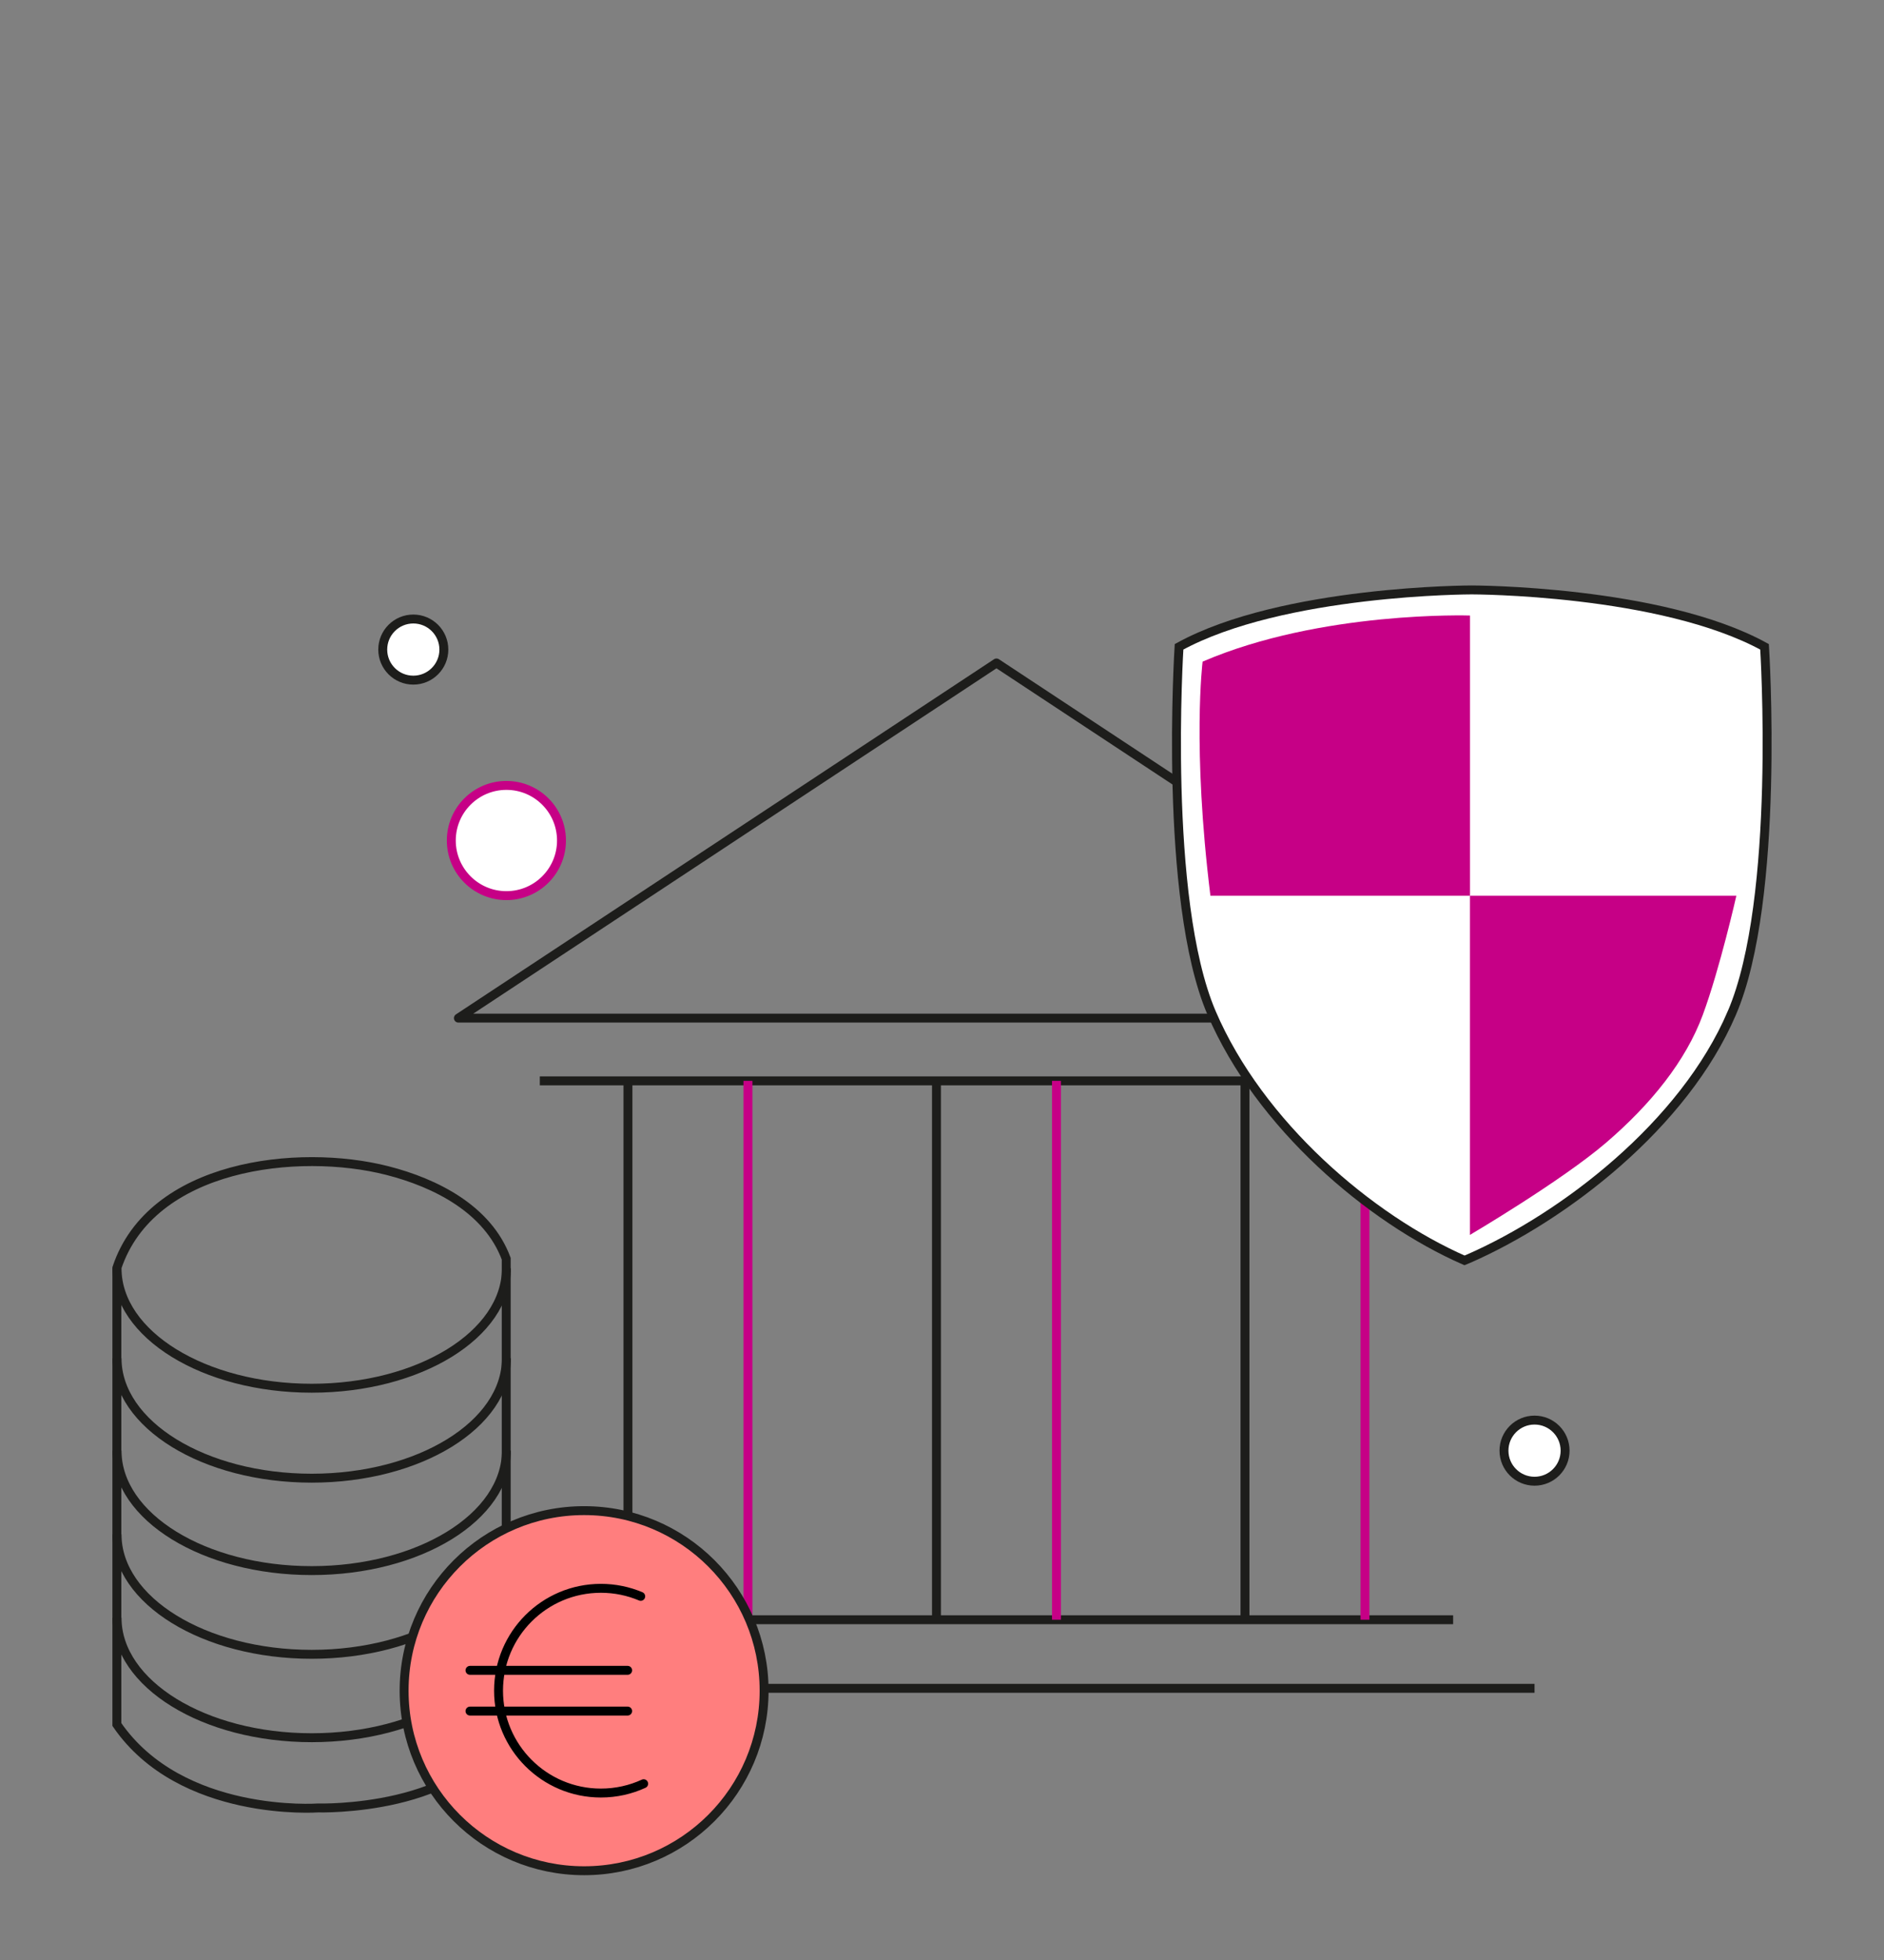 <svg xmlns="http://www.w3.org/2000/svg" viewBox="0 0 422.34 439.23"><rect x="0" y="0" width="422.34" height="439.23" fill="#808080" stroke="none"/><defs><style>.d{fill:#c60086;}.e{fill:#ff7e7e;}.e,.f,.g,.h,.i{stroke-miterlimit:10;}.e,.f,.g,.h,.i,.j,.k{stroke-width:2px;}.e,.f,.i,.j{stroke:#1d1d1b;}.f,.g{fill:#fff;}.g,.k{stroke:#c60086;}.h{stroke:#000;stroke-linecap:round;}.h,.i,.j,.k{fill:none;}.j,.k{stroke-linejoin:round;}</style></defs><g id="a"></g><g id="b"></g><g id="c"><g><line class="i" x1="102.76" y1="378.35" x2="344" y2="378.35"></line><polygon class="j" points="102.76 228.16 344 228.16 223.38 148.57 102.76 228.16"></polygon><line class="j" x1="121.01" y1="242.22" x2="325.75" y2="242.22"></line><line class="j" x1="121.01" y1="362.98" x2="325.75" y2="362.98"></line><g><g><line class="j" x1="279.09" y1="242.22" x2="279.09" y2="362.98"></line><line class="k" x1="305.99" y1="242.22" x2="305.99" y2="362.98"></line></g><g><line class="j" x1="209.93" y1="242.22" x2="209.93" y2="362.98"></line><line class="k" x1="236.83" y1="242.22" x2="236.83" y2="362.98"></line></g><g><line class="j" x1="140.77" y1="242.22" x2="140.77" y2="362.98"></line><line class="k" x1="167.67" y1="242.22" x2="167.67" y2="362.98"></line></g></g><g><path class="f" d="M388.25,226.97c-10.75,25.18-37.74,45.77-59.01,55.09-.32,.13-.61,.26-.94,.39-21.2-9.29-45.93-30.33-56.71-55.48-10.91-25.51-7.28-82.02-7.28-82.02,23.24-12.75,65.61-12.75,65.61-12.75,0,0,42.4,0,65.64,12.75,0,0,3.63,56.51-7.31,82.02Z"></path><path class="d" d="M269.59,148.27s-2.38,19,1.75,52.47h58.19v-62.8s-33.39-1.11-59.94,10.33Z"></path><path class="d" d="M389.24,200.74h-59.72v76s20.51-12.08,30.53-20.67c10.02-8.59,17.86-18.3,21.67-28.64,3.82-10.33,7.52-26.69,7.52-26.69Z"></path></g><path class="i" d="M113.48,386.46c-9.03,19.7-42.18,18.7-42.18,18.7,0,0-30.73,2.23-45.1-18.7v-102.33c7.73-23.18,40.59-26.92,60.62-21.81,10.82,2.76,22.54,8.65,26.66,19.76v104.38Z"></path><path class="i" d="M113.52,284.22c0,14.85-19.54,26.88-43.64,26.88s-43.64-12.03-43.64-26.88"></path><path class="i" d="M113.52,304.38c0,14.85-19.54,26.88-43.64,26.88s-43.64-12.03-43.64-26.88"></path><path class="i" d="M113.52,325.09c0,14.85-19.54,26.88-43.64,26.88s-43.64-12.03-43.64-26.88"></path><path class="i" d="M113.52,343.85c0,14.85-19.54,26.88-43.64,26.88s-43.64-12.03-43.64-26.88"></path><path class="i" d="M113.52,362.54c0,14.85-19.54,26.88-43.64,26.88s-43.64-12.03-43.64-26.88"></path><circle class="e" cx="130.94" cy="378.88" r="40.35"></circle><g><path class="h" d="M144.29,399.73c-2.92,1.34-6.16,2.09-9.59,2.09-12.67,0-22.94-10.27-22.94-22.94s10.27-22.94,22.94-22.94c3.17,0,6.18,.64,8.93,1.8"></path><g><line class="h" x1="105.36" y1="374.32" x2="140.7" y2="374.32"></line><line class="h" x1="105.36" y1="383.45" x2="140.7" y2="383.45"></line></g></g><circle class="g" cx="113.52" cy="188.36" r="12.35"></circle><circle class="f" cx="92.65" cy="145.57" r="6.85"></circle><circle class="f" cx="344" cy="325.09" r="6.85"></circle></g></g></svg>
